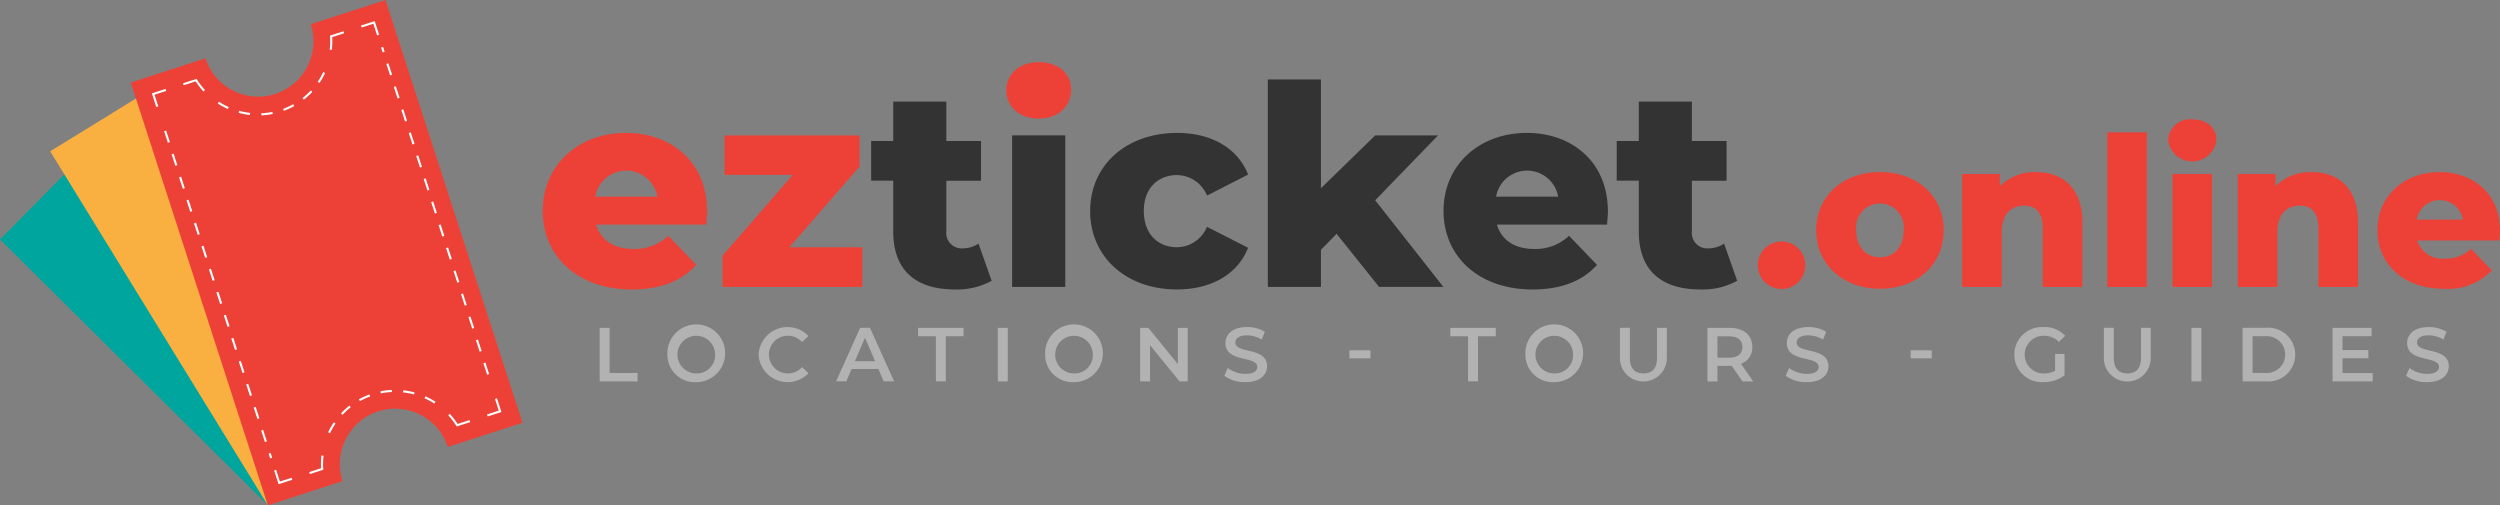 <svg data-name="Raggruppa 960" xmlns="http://www.w3.org/2000/svg" width="277.059" height="56" viewBox="0 0 277.059 56">
    <rect x="0" y="0" width="277.059" height="56" fill="#808080" stroke="none"/>
    <defs>
        <clipPath id="iccbkvpe5a">
            <path data-name="Rettangolo 172" style="fill:none" d="M0 0h277.059v56H0z"/>
        </clipPath>
        <clipPath id="4pu5rkrs6b">
            <path data-name="Rettangolo 171" style="fill:none" d="M0 0h277.059v56.001H0z"/>
        </clipPath>
        <clipPath id="lzt5gksskc">
            <path data-name="Rettangolo 163" style="fill:none" d="M0 0h41.035v45.591H0z"/>
        </clipPath>
        <clipPath id="lle8ki41dd">
            <path data-name="Rettangolo 164" style="fill:none" d="M0 0h35.06v46.958H0z"/>
        </clipPath>
    </defs>
    <g data-name="Raggruppa 959" style="clip-path:url(#iccbkvpe5a)">
        <g data-name="Raggruppa 958">
            <g data-name="Raggruppa 957" style="clip-path:url(#4pu5rkrs6b)" transform="translate(0 -.001)">
                <path data-name="Tracciato 256" d="m0 21.993 29.674 29.452v.008l.032-.032 5.18-5.214a5.211 5.211 0 0 1 5.814-8.443l.013.006a4.831 4.831 0 0 1 1.1.69 4.972 4.972 0 0 1 .408.364l.28-.288 4.93-4.965-29.3-29.084-.381-.375-1.55 1.572-.173.168L7.14 14.8 5.3 16.646z" transform="translate(0 4.544)" style="fill:#00a69d"/>
                <g data-name="Raggruppa 953" style="opacity:.3;mix-blend-mode:multiply;isolation:isolate">
                    <g data-name="Raggruppa 952">
                        <g data-name="Raggruppa 951" style="clip-path:url(#lzt5gksskc)" transform="translate(5.304 10.398)">
                            <path data-name="Tracciato 257" d="m2.52 15.731 24.37 34.8.036-.021 6.632-4.639a5.74 5.74 0 0 1 4.361-9.019l.013.006.307-.008a3.828 3.828 0 0 1 .7.034l4.62-5.249L13.24 4.94l-8.885 8.941z" transform="translate(-2.52 -4.94)" style="fill:#00a69d"/>
                        </g>
                    </g>
                </g>
                <path data-name="Tracciato 258" d="M2.641 12.024 4.222 14.6l22.534 36.648.036-.021 6.9-4.237a5.734 5.734 0 0 1 1.89-7.887 5.676 5.676 0 0 1 3.324-.84 4.622 4.622 0 0 1 .688.078l4.93-4.967L15.213 4.291l-1.934 1.2-3.818 2.342z" transform="translate(2.918 4.742)" style="fill:#f9b040"/>
                <g data-name="Raggruppa 956" style="opacity:.3;mix-blend-mode:multiply;isolation:isolate">
                    <g data-name="Raggruppa 955">
                        <g data-name="Raggruppa 954" style="clip-path:url(#lle8ki41dd)" transform="translate(12.377 9.032)">
                            <path data-name="Tracciato 259" d="m5.88 7.835 17.3 43.414.034-.021 6.9-4.237A5.731 5.731 0 0 1 32 39.1a5.663 5.663 0 0 1 3.326-.84 4.388 4.388 0 0 1 .688.078l4.93-4.967L11.632 4.29 9.7 5.488z" transform="translate(-5.881 -4.291)" style="fill:#f9b040"/>
                        </g>
                    </g>
                </g>
                <path data-name="Tracciato 260" d="M6.885 9.15 22.073 56l8.278-2.684a6.132 6.132 0 1 1 11.667-3.782l8.28-2.684L35.111 0l-8.279 2.684a6.133 6.133 0 0 1-11.669 3.782z" transform="translate(7.607 .001)" style="fill:#ed4137"/>
                <path data-name="Tracciato 261" d="m16.3 25.927 1.4-.457a8.082 8.082 0 0 1 .038-1.482" transform="translate(18.004 26.504)" style="stroke:#fff;stroke-miterlimit:10;stroke-width:.234px;fill:none"/>
                <path data-name="Tracciato 262" d="M17.327 25.222a8.1 8.1 0 0 1 12.33-2.907" transform="translate(19.143 22.739)" style="stroke-dasharray:1.255 1.255;stroke:#fff;stroke-miterlimit:10;stroke-width:.234px;fill:none"/>
                <path data-name="Tracciato 263" d="M23.643 21.828a8.1 8.1 0 0 1 .9 1.179l1.408-.455" transform="translate(26.121 24.117)" style="stroke:#fff;stroke-miterlimit:10;stroke-width:.234px;fill:none"/>
                <path data-name="Tracciato 264" d="m25.662 22.851 1.406-.457-.455-1.406" transform="translate(28.353 23.189)" style="stroke:#fff;stroke-miterlimit:10;stroke-width:.234px;fill:none"/>
                <path data-name="Linea 2" transform="translate(42.342 5.233)" style="stroke-dasharray:1.341 1.341;stroke:#fff;stroke-miterlimit:10;stroke-width:.234px;fill:none" d="M11.753 36.258 0 0"/>
                <path data-name="Tracciato 265" d="m20.887 2.586-.456-1.406-1.406.455" transform="translate(21.019 1.305)" style="stroke:#fff;stroke-miterlimit:10;stroke-width:.234px;fill:none"/>
                <path data-name="Tracciato 266" d="m18.859 1.7-1.406.457a8.083 8.083 0 0 1-.038 1.482" transform="translate(19.241 1.875)" style="stroke:#fff;stroke-miterlimit:10;stroke-width:.234px;fill:none"/>
                <path data-name="Tracciato 267" d="M23.541 3.819a8.078 8.078 0 0 1-4.824 4.245 8.1 8.1 0 0 1-7.506-1.339" transform="translate(12.386 4.22)" style="stroke-dasharray:1.255 1.255;stroke:#fff;stroke-miterlimit:10;stroke-width:.234px;fill:none"/>
                <path data-name="Tracciato 268" d="M11.964 5.4a8.268 8.268 0 0 1-.9-1.179l-1.406.455" transform="translate(10.669 4.66)" style="stroke:#fff;stroke-miterlimit:10;stroke-width:.234px;fill:none"/>
                <path data-name="Tracciato 269" d="m9.472 4.733-1.406.457.454 1.41" transform="translate(8.911 5.23)" style="stroke:#fff;stroke-miterlimit:10;stroke-width:.234px;fill:none"/>
                <path data-name="Linea 3" transform="translate(18.302 14.511)" style="stroke-dasharray:1.341 1.341;stroke:#fff;stroke-miterlimit:10;stroke-width:.234px;fill:none" d="m0 0 11.753 36.258"/>
                <path data-name="Tracciato 270" d="m14.486 24.757.457 1.406 1.406-.455" transform="translate(16.005 27.354)" style="stroke:#fff;stroke-miterlimit:10;stroke-width:.234px;fill:none"/>
                <path data-name="Tracciato 271" d="M92.553 15.324a2.632 2.632 0 0 1 5.264 0 2.632 2.632 0 0 1-5.264 0" transform="translate(102.255 14.073)" style="fill:#ed4137"/>
                <path data-name="Tracciato 272" d="M95.626 15.5c0-3.763 2.978-6.443 7.066-6.443 4.134 0 7.066 2.679 7.066 6.443 0 3.787-2.932 6.489-7.066 6.489-4.088 0-7.066-2.7-7.066-6.489m9.7 0a2.65 2.65 0 1 0-5.264 0c0 1.917 1.153 3 2.631 3 1.5 0 2.633-1.084 2.633-3" transform="translate(105.65 10.013)" style="fill:#ed4137"/>
                <path data-name="Tracciato 273" d="M116.635 14.627v7.159h-4.386v-6.443c0-1.8-.787-2.564-2.056-2.564-1.408 0-2.494.878-2.494 2.955v6.051h-4.386V9.27h4.178v1.362a5.375 5.375 0 0 1 3.972-1.57c2.934 0 5.174 1.686 5.174 5.565" transform="translate(114.141 10.013)" style="fill:#ed4137"/>
                <path data-name="Rettangolo 165" transform="translate(233.535 14.664)" style="fill:#ed4137" d="M0 0h4.386v17.135H0z"/>
                <path data-name="Tracciato 274" d="M114.158 8.618a2.423 2.423 0 0 1 2.677-2.332c1.617 0 2.679.947 2.679 2.263a2.7 2.7 0 0 1-5.357.069m.484 3.717h4.386v12.516h-4.386z" transform="translate(126.125 6.946)" style="fill:#ed4137"/>
                <path data-name="Tracciato 275" d="M131.148 14.627v7.159h-4.386v-6.443c0-1.8-.787-2.564-2.056-2.564-1.408 0-2.494.878-2.494 2.955v6.051h-4.386V9.27H122v1.362a5.375 5.375 0 0 1 3.972-1.57c2.934 0 5.174 1.686 5.174 5.565" transform="translate(130.175 10.013)" style="fill:#ed4137"/>
                <path data-name="Tracciato 276" d="M138.688 16.636h-9.1a2.888 2.888 0 0 0 3.071 2.008 4.006 4.006 0 0 0 2.886-1.084l2.309 2.4a6.773 6.773 0 0 1-5.334 2.031c-4.456 0-7.344-2.749-7.344-6.489 0-3.763 2.934-6.441 6.883-6.441 3.692 0 6.7 2.355 6.7 6.487 0 .324-.046.739-.069 1.086m-9.167-2.309h5.125a2.6 2.6 0 0 0-5.125 0" transform="translate(138.301 10.014)" style="fill:#ed4137"/>
                <path data-name="Tracciato 277" d="M46.7 17.159H34.492c.5 1.7 1.953 2.7 4.121 2.7a5.383 5.383 0 0 0 3.873-1.459l3.1 3.222c-1.61 1.8-3.965 2.726-7.156 2.726-5.982 0-9.853-3.688-9.853-8.708-.002-5.05 3.932-8.64 9.23-8.64 4.957 0 8.986 3.161 8.986 8.708 0 .431-.063.989-.093 1.454m-12.3-3.1h6.879a3.493 3.493 0 0 0-6.879 0" transform="translate(31.57 7.732)" style="fill:#ed4137"/>
                <path data-name="Tracciato 278" d="M53.537 19.523v4.4H38.045v-3.47l7.778-8.953h-7.561V7.129h14.966v3.439l-7.778 8.955z" transform="translate(42.034 7.878)" style="fill:#ed4137"/>
                <path data-name="Tracciato 279" d="M59.221 25.208a7.917 7.917 0 0 1-4.09.96c-4.306 0-6.815-2.107-6.815-6.411v-5.641h-2.448v-4.4h2.448V5.349H54.2v4.368h3.843v4.4H54.2v5.576a1.708 1.708 0 0 0 1.768 1.924 3.22 3.22 0 0 0 1.8-.528z" transform="translate(50.676 5.911)" style="fill:#333"/>
                <path data-name="Tracciato 280" d="M52.981 6.4c0-1.766 1.425-3.128 3.593-3.128s3.6 1.269 3.6 3.037c0 1.859-1.425 3.22-3.6 3.22s-3.593-1.36-3.593-3.129" transform="translate(58.535 3.617)" style="fill:#ed4137"/>
                <path data-name="Rettangolo 166" transform="translate(112.168 15.005)" style="fill:#333" d="M0 0h5.887v16.792H0z"/>
                <path data-name="Tracciato 281" d="M57.4 15.639C57.4 10.59 61.4 7 67.034 7c3.812 0 6.725 1.7 7.872 4.616l-4.555 2.326A3.643 3.643 0 0 0 67 11.674c-2.046 0-3.656 1.425-3.656 3.965 0 2.6 1.61 4.029 3.656 4.029a3.639 3.639 0 0 0 3.347-2.261l4.555 2.322c-1.147 2.913-4.06 4.618-7.872 4.618-5.637 0-9.634-3.6-9.634-8.708" transform="translate(63.417 7.732)" style="fill:#333"/>
                <path data-name="Tracciato 282" d="m74.375 21.289-1.734 1.766v4.119h-5.887V4.185h5.887v12.054l6.011-5.858h6.969l-6.969 7.19 7.558 9.6h-7.126z" transform="translate(73.751 4.625)" style="fill:#333"/>
                <path data-name="Tracciato 283" d="M94.129 17.159H81.921c.5 1.7 1.953 2.7 4.121 2.7a5.383 5.383 0 0 0 3.873-1.459l3.1 3.222c-1.61 1.8-3.965 2.726-7.156 2.726-5.982 0-9.853-3.688-9.853-8.708C76 10.59 79.938 7 85.236 7c4.957 0 8.986 3.161 8.986 8.708 0 .431-.063.989-.093 1.454m-12.3-3.1h6.879a3.493 3.493 0 0 0-6.879 0" transform="translate(83.971 7.732)" style="fill:#333"/>
                <path data-name="Tracciato 284" d="M98.476 25.208a7.917 7.917 0 0 1-4.09.96c-4.306 0-6.815-2.107-6.815-6.411v-5.641h-2.448v-4.4h2.448V5.349h5.885v4.368H97.3v4.4h-3.844v5.576a1.708 1.708 0 0 0 1.768 1.924 3.22 3.22 0 0 0 1.8-.528z" transform="translate(94.046 5.911)" style="fill:#333"/>
                <path data-name="Tracciato 285" d="M31.574 17.262h1.1v5h3.1v.938h-4.2z" transform="translate(34.884 19.072)" style="fill:#b2b2b2"/>
                <path data-name="Tracciato 286" d="M35.141 20.273a3.2 3.2 0 1 1 3.2 3.052 3.039 3.039 0 0 1-3.2-3.052m5.283 0a2.086 2.086 0 1 0-2.086 2.086 2.023 2.023 0 0 0 2.086-2.086" transform="translate(38.825 19.027)" style="fill:#b2b2b2"/>
                <path data-name="Tracciato 287" d="M39.942 20.273a3.211 3.211 0 0 1 5.527-2.061l-.714.671a2.076 2.076 0 0 0-1.583-.7 2.086 2.086 0 1 0 0 4.172 2.053 2.053 0 0 0 1.583-.7l.714.678a3.211 3.211 0 0 1-5.527-2.061" transform="translate(44.129 19.027)" style="fill:#b2b2b2"/>
                <path data-name="Tracciato 288" d="M48.708 21.822h-2.967l-.585 1.372h-1.135l2.669-5.934h1.086l2.679 5.934H49.3zm-.364-.865-1.12-2.593-1.109 2.593z" transform="translate(48.636 19.071)" style="fill:#b2b2b2"/>
                <path data-name="Tracciato 289" d="M50.309 18.192h-1.968v-.93h5.037v.93h-1.969v5h-1.1z" transform="translate(53.408 19.072)" style="fill:#b2b2b2"/>
                <path data-name="Rettangolo 167" transform="translate(110.581 36.334)" style="fill:#b2b2b2" d="M0 0h1.101v5.934H0z"/>
                <path data-name="Tracciato 290" d="M55.029 20.273a3.2 3.2 0 1 1 3.2 3.052 3.039 3.039 0 0 1-3.2-3.052m5.283 0a2.086 2.086 0 1 0-2.086 2.086 2.023 2.023 0 0 0 2.086-2.086" transform="translate(60.798 19.027)" style="fill:#b2b2b2"/>
                <path data-name="Tracciato 291" d="M65.3 17.262V23.2h-.9l-3.273-4.018V23.2h-1.096v-5.938h.905l3.273 4.018v-4.018z" transform="translate(66.324 19.072)" style="fill:#b2b2b2"/>
                <path data-name="Tracciato 292" d="m64.463 22.615.381-.857a3.3 3.3 0 0 0 1.96.653c.924 0 1.313-.33 1.313-.772 0-1.28-3.528-.44-3.528-2.646 0-.958.764-1.772 2.391-1.772a3.756 3.756 0 0 1 1.976.526l-.347.859a3.283 3.283 0 0 0-1.638-.467c-.916 0-1.288.356-1.288.806 0 1.261 3.517.44 3.517 2.618 0 .949-.77 1.764-2.4 1.764a3.824 3.824 0 0 1-2.341-.711" transform="translate(71.221 19.026)" style="fill:#b2b2b2"/>
                <path data-name="Rettangolo 168" transform="translate(149.542 38.826)" style="fill:#b2b2b2" d="M0 0h2.332v.882H0z"/>
                <path data-name="Tracciato 293" d="M78.329 18.192h-1.968v-.93H81.4v.93h-1.968v5h-1.1z" transform="translate(84.366 19.072)" style="fill:#b2b2b2"/>
                <path data-name="Tracciato 294" d="M80.316 20.273a3.2 3.2 0 1 1 3.2 3.052 3.039 3.039 0 0 1-3.2-3.052m5.283 0a2.086 2.086 0 1 0-2.086 2.086 2.023 2.023 0 0 0 2.087-2.086" transform="translate(88.735 19.027)" style="fill:#b2b2b2"/>
                <path data-name="Tracciato 295" d="M85.293 20.61v-3.349h1.1v3.3c0 1.223.554 1.749 1.511 1.749s1.5-.526 1.5-1.749v-3.3h1.086v3.349a2.6 2.6 0 1 1-5.2 0" transform="translate(94.234 19.071)" style="fill:#b2b2b2"/>
                <path data-name="Tracciato 296" d="m93.787 23.2-1.212-1.739a1.659 1.659 0 0 1-.229.011h-1.339V23.2H89.9v-5.938h2.442c1.56 0 2.528.8 2.528 2.111a1.9 1.9 0 0 1-1.263 1.871l1.368 1.956zm-1.492-5h-1.288v2.366H92.3c.966 0 1.467-.44 1.467-1.185s-.5-1.181-1.467-1.181" transform="translate(99.328 19.073)" style="fill:#b2b2b2"/>
                <path data-name="Tracciato 297" d="m94.019 22.615.381-.857a3.3 3.3 0 0 0 1.96.653c.924 0 1.313-.33 1.313-.772 0-1.28-3.526-.44-3.526-2.646 0-.958.762-1.772 2.389-1.772a3.756 3.756 0 0 1 1.976.526l-.347.859a3.283 3.283 0 0 0-1.638-.467c-.916 0-1.288.356-1.288.806 0 1.261 3.519.44 3.519 2.618 0 .949-.772 1.764-2.4 1.764a3.829 3.829 0 0 1-2.341-.711" transform="translate(103.875 19.026)" style="fill:#b2b2b2"/>
                <path data-name="Rettangolo 169" transform="translate(211.75 38.826)" style="fill:#b2b2b2" d="M0 0h2.332v.882H0z"/>
                <path data-name="Tracciato 298" d="M110.555 20.2h1.045v2.37a3.77 3.77 0 0 1-2.324.754 3.056 3.056 0 1 1 .017-6.1 3.068 3.068 0 0 1 2.383.966l-.7.678a2.211 2.211 0 0 0-1.635-.678 2.087 2.087 0 1 0-.008 4.172 2.411 2.411 0 0 0 1.221-.3z" transform="translate(117.198 19.026)" style="fill:#b2b2b2"/>
                <path data-name="Tracciato 299" d="M110.773 20.61v-3.349h1.1v3.3c0 1.223.554 1.749 1.511 1.749s1.5-.526 1.5-1.749v-3.3h1.084v3.349a2.6 2.6 0 1 1-5.2 0" transform="translate(122.385 19.071)" style="fill:#b2b2b2"/>
                <path data-name="Rettangolo 170" transform="translate(242.863 36.334)" style="fill:#b2b2b2" d="M0 0h1.101v5.934H0z"/>
                <path data-name="Tracciato 300" d="M118.077 17.261h2.6a2.978 2.978 0 1 1 0 5.934h-2.6zm2.545 5a2.04 2.04 0 1 0 0-4.071h-1.442v4.071z" transform="translate(130.455 19.071)" style="fill:#b2b2b2"/>
                <path data-name="Tracciato 301" d="M127.265 22.271v.924h-4.452v-5.934h4.332v.924h-3.229v1.543h2.867v.907h-2.867v1.635z" transform="translate(135.687 19.072)" style="fill:#b2b2b2"/>
                <path data-name="Tracciato 302" d="m126.682 22.615.381-.857a3.293 3.293 0 0 0 1.957.653c.926 0 1.313-.33 1.313-.772 0-1.28-3.526-.44-3.526-2.646 0-.958.764-1.772 2.391-1.772a3.762 3.762 0 0 1 1.976.526l-.347.859a3.289 3.289 0 0 0-1.638-.467c-.916 0-1.288.356-1.288.806 0 1.261 3.517.44 3.517 2.618 0 .949-.77 1.764-2.4 1.764a3.822 3.822 0 0 1-2.338-.711" transform="translate(139.962 19.026)" style="fill:#b2b2b2"/>
            </g>
        </g>
    </g>
</svg>
